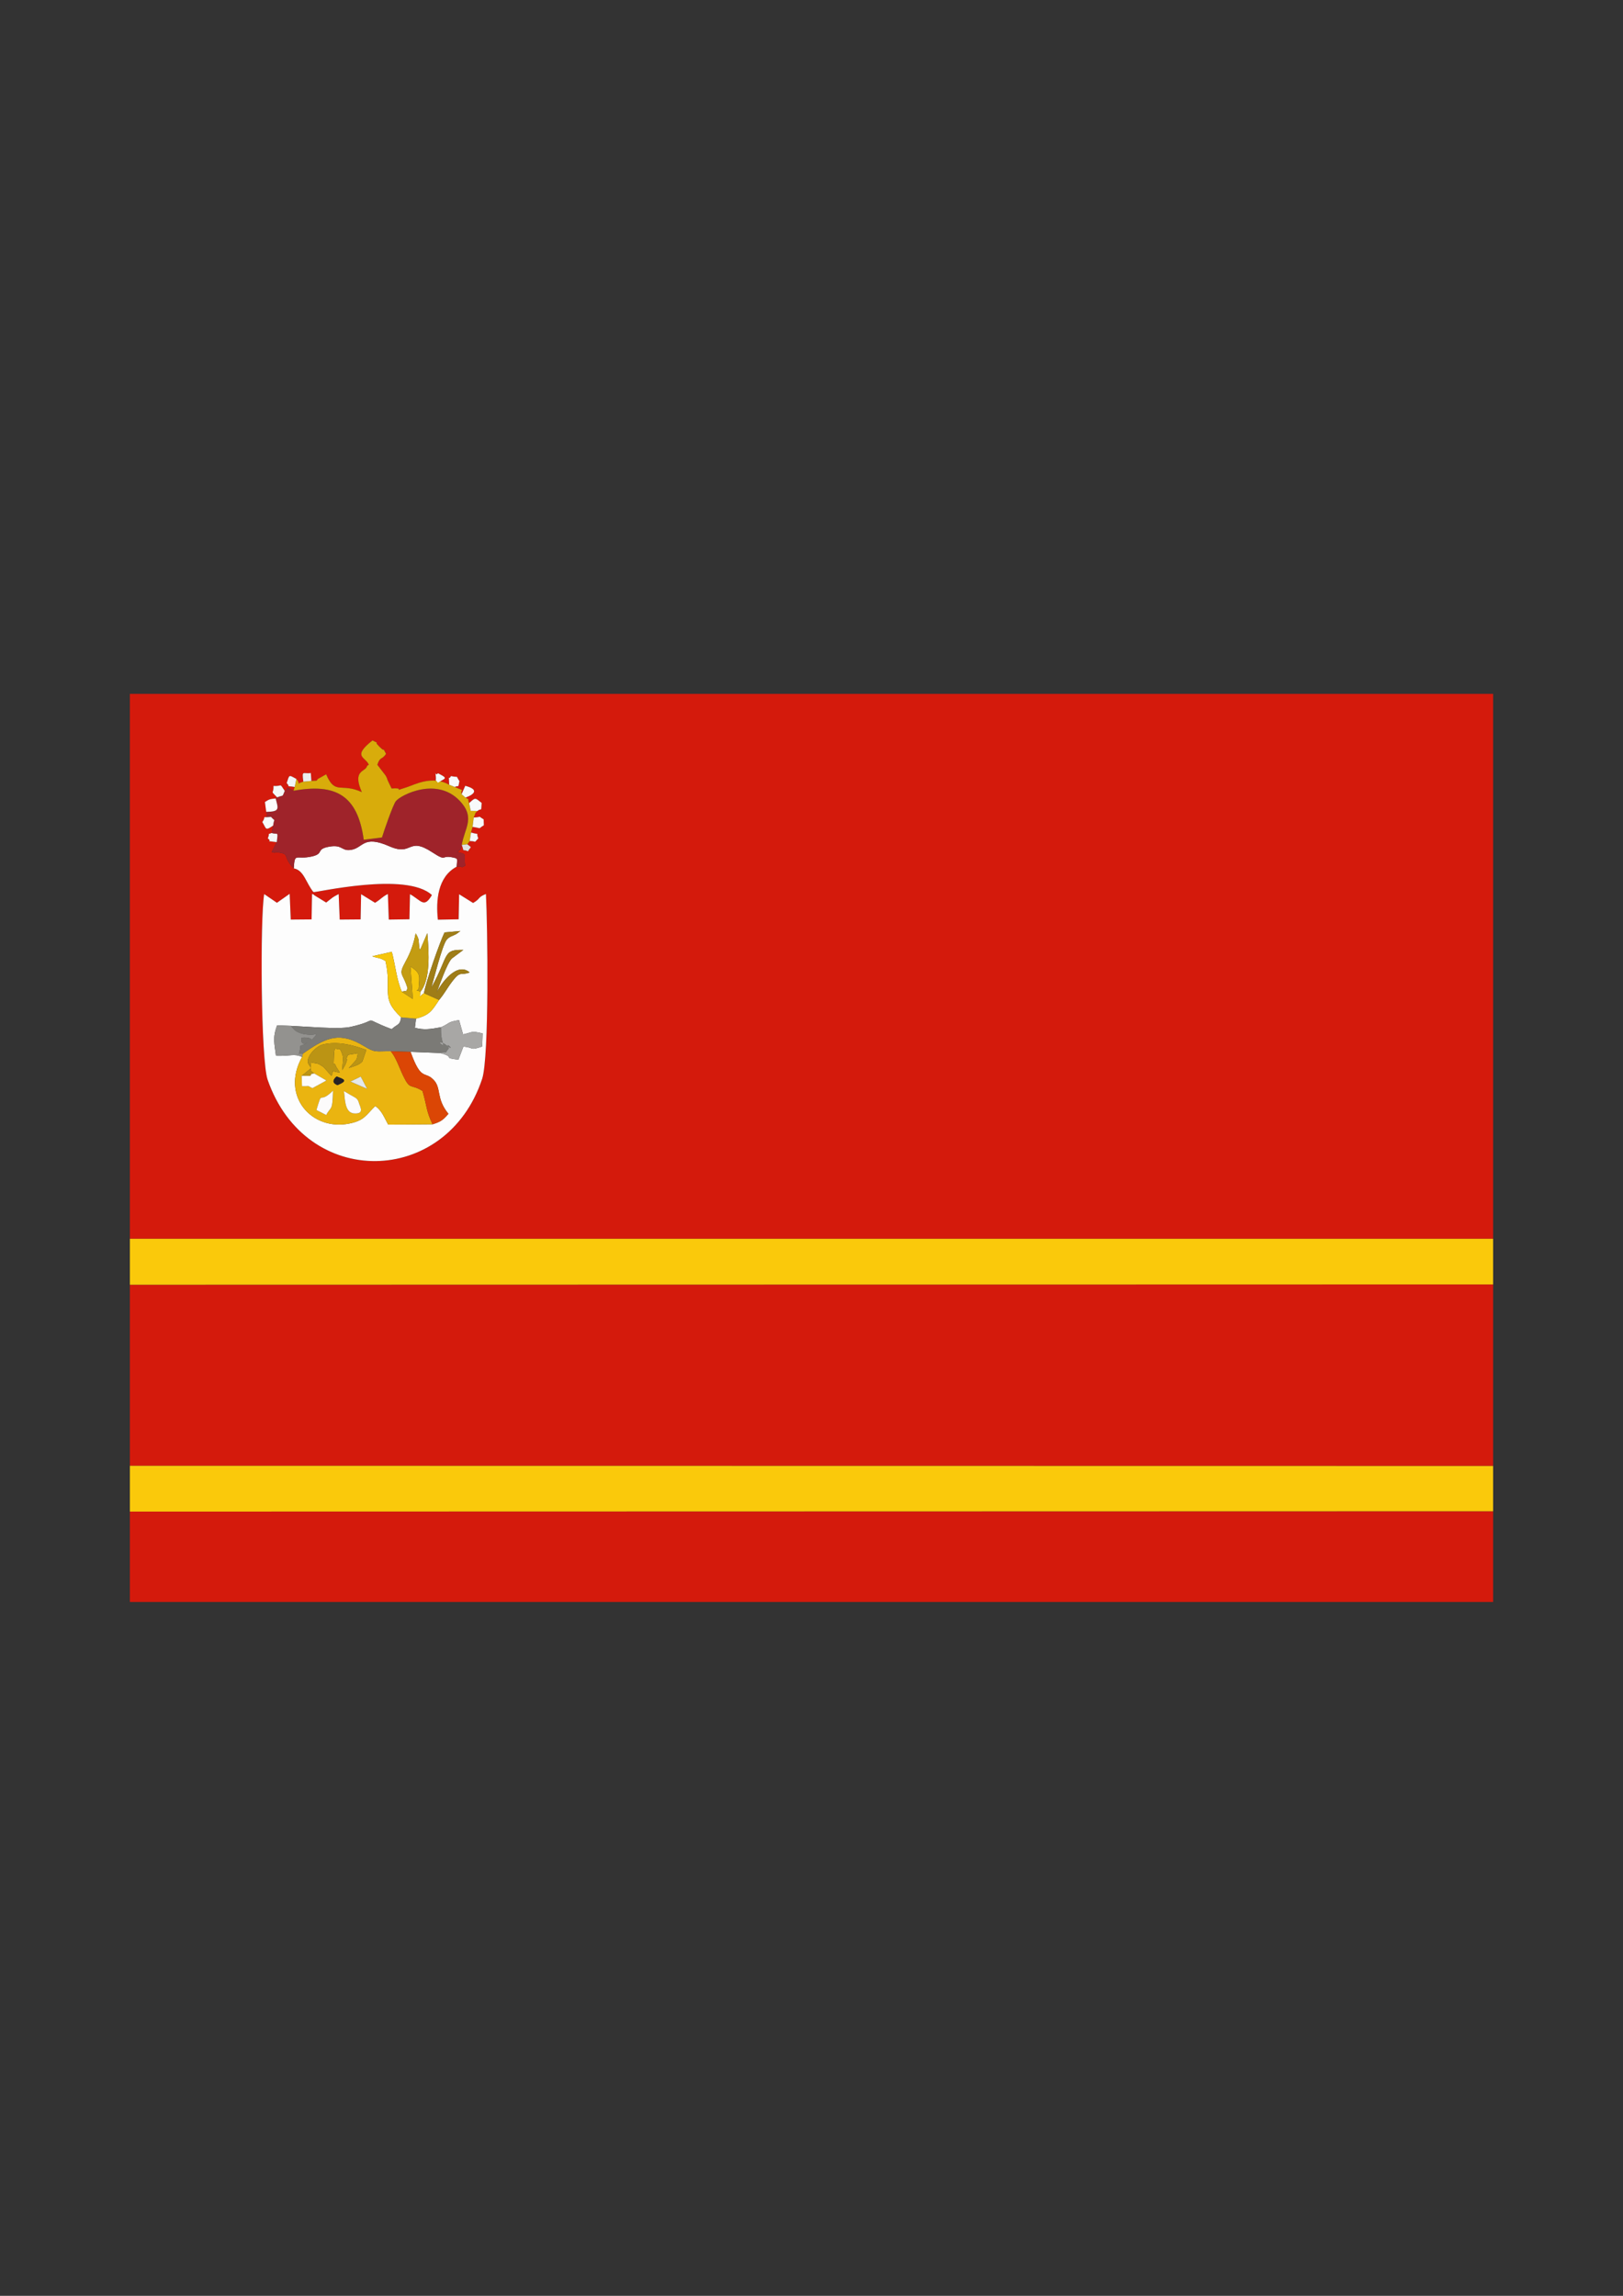 <?xml version="1.0" encoding="UTF-8"?>
<!DOCTYPE svg PUBLIC "-//W3C//DTD SVG 1.1//EN" "http://www.w3.org/Graphics/SVG/1.1/DTD/svg11.dtd">
<!-- Creator: CorelDRAW X5 -->
<svg xmlns="http://www.w3.org/2000/svg" xml:space="preserve" width="210mm" height="297mm" style="shape-rendering:geometricPrecision; text-rendering:geometricPrecision; image-rendering:optimizeQuality; fill-rule:evenodd; clip-rule:evenodd"
viewBox="0 0 210 297"
 xmlns:xlink="http://www.w3.org/1999/xlink">
 <rect x="0" y="0" width="210" height="297" fill="#333333" stroke="none"/>
 <defs>
  <style type="text/css">
   <![CDATA[
    .fil21 {fill:#262225}
    .fil6 {fill:#7B7A76}
    .fil13 {fill:#93928F}
    .fil3 {fill:#9F232A}
    .fil10 {fill:#9F7D17}
    .fil11 {fill:#A8A7A5}
    .fil9 {fill:#BB9414}
    .fil12 {fill:#C39C12}
    .fil0 {fill:#D41A0C}
    .fil5 {fill:#D8AC0B}
    .fil8 {fill:#DB4605}
    .fil22 {fill:#E1E1E1}
    .fil18 {fill:#E4E8EA}
    .fil4 {fill:#EAB410}
    .fil20 {fill:#ECEEEE}
    .fil19 {fill:#F2F4F5}
    .fil16 {fill:#F5F8F8}
    .fil7 {fill:#F6C60B}
    .fil15 {fill:#F8FAFA}
    .fil17 {fill:#F8FCFC}
    .fil1 {fill:#FAC90B}
    .fil14 {fill:#FCFBFB}
    .fil2 {fill:#FDFDFD}
   ]]>
  </style>
 </defs>
 <g id="Layer_x0020_1">
  <g id="_193214528">
   <path id="_10188136" class="fil0" d="M56.669 100.03c1.38,0.714 0.974,0.606 0,1.225 -0.453,-0.539 -0.219,-0.051 -0.277,-0.783 -0.1,-1.256 -0.129,0.09 0.277,-0.442zm1.449 1.484c-0.04,-1.635 -0.134,-0.436 0.233,-1.119 1.148,0.259 0.507,-0.214 1.093,0.655 -0.223,0.992 0.029,0.469 -0.608,0.751 1.534,0.692 0.687,0.061 0.889,0.948l0.471 -1.091c1.728,0.45 1.31,1.053 0.04,1.521 0.693,0.426 0.18,-0.022 0.462,0.719 0.832,-0.777 0.763,-0.709 1.623,-0.025 -0.094,1.341 0.027,0.558 -0.538,1.037 -0.414,0.407 -0.173,0.171 -0.488,0.852 1.205,-0.062 0.414,-0.278 1.285,0.236l0.025 0.766c-0.861,0.504 -0.099,0.413 -1.457,0.204l-0.202 0.728c1.301,0.383 0.557,-0.159 0.94,0.764 -0.686,0.7 -0.104,0.341 -1.116,0.349l-0.305 0.41c0.673,0.525 0.464,0.237 0.086,0.912 -0.87,-0.388 -0.409,0.281 -0.799,-0.82 -0.195,0.582 -0.054,0.564 -0.614,0.913 1.449,0.285 0.831,0.298 1.058,1.762 -0.88,0.467 0.027,-0.018 -1.107,0.136 -2.481,1.313 -2.701,4.429 -2.432,6.86l2.685 -0.052 0.064 -3.24 1.811 1.13c1.062,-0.627 0.513,-0.702 1.657,-1.165 0.219,4.046 0.441,21.102 -0.49,23.916 -4.616,13.956 -22.822,14.374 -27.759,0.102 -0.882,-2.549 -0.978,-20.845 -0.443,-24.005l1.65 1.124 1.646 -1.157 0.143 3.33 2.695 -0.023 0.056 -3.287c0.077,0.045 0.217,0.011 0.269,0.15l1.564 0.956c0.878,-0.678 0.77,-0.666 1.615,-1.095l0.134 3.3 2.707 -0.023 0.062 -3.261 1.805 1.111c0.897,-0.557 0.845,-0.724 1.658,-1.137l0.118 3.31 2.672 -0.04 0.072 -3.247c1.497,0.843 1.809,1.865 2.837,0.114 -3.302,-3.078 -15.111,-0.268 -15.33,-0.386 -0.975,-1.194 -1.221,-2.828 -2.544,-3.066 -1.496,-1.538 -0.471,-1.827 -1.909,-2.046 -1.601,-0.244 0.392,0.278 -0.951,-0.071l0.655 -1.28c-1.899,-0.26 -0.39,0.078 -1.157,-0.482 0.368,-0.877 -0.191,-0.409 0.503,-0.701l0.195 -0.962c-1.068,0.733 -0.855,0.431 -1.406,-0.454 0.629,-0.893 -0.324,-0.519 1.124,-0.662 -1.192,-0.126 -0.225,0.173 -0.618,-0.658l-0.168 -1.273c0.531,-0.331 0.602,-0.385 1.388,-0.456l0.191 -0.145c-0.97,-0.994 -0.422,-0.332 -0.466,-1.483 1.225,0.104 0.687,-0.489 1.454,0.646 0.715,-0.417 -0.2,-0.709 1.129,-0.014l0.16 -0.496c-1.399,-0.21 -0.408,0.151 -1.04,-0.501 0.377,-1.138 0.247,-1.073 1.254,-0.537 0.728,0.816 -0.315,0.711 0.906,0.356 -0.231,-1.601 0.012,-0.945 0.961,-1.124l0.078 1.029c1.235,-0.032 0.341,-0.045 1.095,-0.396l0.819 -0.463c1.174,2.76 1.919,1.048 4.618,2.307 -1.27,-2.885 0.462,-2.587 0.67,-3.353 0.037,-0.135 0.16,-0.12 0.235,-0.186 -0.409,-1.026 -2.231,-1.017 0.474,-3.151 1.36,0.722 -0.118,-0.193 0.919,0.838 0.965,0.959 0.112,-0.385 0.838,0.903 -0.562,0.831 -0.763,0.305 -1.129,1.411l1.079 1.405c0.396,0.758 0.001,0.038 0.33,0.763l0.434 0.9c2.143,-0.129 -0.34,0.57 1.913,-0.145 1.109,-0.352 3.273,-1.582 5.534,-0.344zm-41.313 58.739l176.389 0 0 -70.491 -176.389 0 0 70.491z"/>
   <polygon id="_10189576" class="fil0" points="16.806,189.619 193.194,189.644 193.194,166.161 16.806,166.202 "/>
   <polygon id="_413305536" class="fil0" points="16.806,207.238 193.194,207.238 193.194,195.505 16.806,195.548 "/>
   <polygon id="_10186792" class="fil1" points="16.806,166.202 193.194,166.161 193.194,160.253 16.806,160.253 "/>
   <polygon id="_409211976" class="fil1" points="16.806,195.548 193.194,195.505 193.194,189.644 16.806,189.619 "/>
   <path id="_190481424" class="fil2" d="M56.816 129.358c-0.903,1.353 -1.199,1.958 -2.987,2.417l-0.143 1.185c1.182,0.304 1.937,0.191 3.374,-0.071 1.251,-0.557 0.751,-0.66 2.339,-0.924l0.52 1.85c1.388,-0.309 0.982,-0.478 2.527,-0.128l-0.052 1.695c-1.674,0.561 -0.949,0.158 -2.434,0.004l-0.647 1.7c-2.248,-0.276 -0.215,-0.264 -2.355,-0.861l-3.833 -0.151c1.389,3.876 1.815,2.403 2.991,3.634 1.024,1.072 0.276,2.396 1.906,4.382 -0.728,0.855 -1.052,1.044 -2.056,1.356l-5.736 0.043c-0.523,-0.933 -0.808,-1.804 -1.673,-2.411 -1.217,1.186 -1.393,1.866 -3.338,2.266 -4.875,1.003 -8.946,-3.563 -6.131,-8.61 -1.033,-0.473 -1.49,-0.082 -3.381,-0.149 -0.173,-1.519 -0.483,-2.289 0.151,-3.945l1.765 0.07c1.837,0.073 6.186,0.48 7.719,0.139 4.265,-0.95 0.99,-1.352 5.332,0.285 0.823,-0.727 1.068,-0.47 1.23,-1.525 -2.746,-2.555 -1.15,-3.393 -2.026,-7.284 -0.793,-0.492 -0.904,-0.306 -1.717,-0.622l2.54 -0.572c0.476,1.842 0.617,3.612 1.29,5.163 0.941,-0.277 0.326,0.317 0.744,-0.433 -0.623,-2.114 -1.265,-1.633 -0.262,-3.463 0.655,-1.194 1.046,-2.285 1.31,-3.66 0.471,0.77 0.375,0.991 0.4,1.111 0.013,0.063 0.054,0.881 0.163,1.059l0.943 -2.187c0.226,2.538 0.419,6.026 -0.906,7.604 0.003,0.953 -0.262,0.641 0.475,0.156 0.242,-1.478 2.096,-6.712 2.663,-7.857l2.048 -0.186 -0.461 0.35c-0.528,0.319 -0.925,0.324 -1.311,0.781 -0.582,0.69 -1.681,5.184 -1.983,6.19 2.325,-4.189 1.408,-4.94 4.14,-4.879l-1.502 1.126c-0.615,0.616 -1.663,3.633 -1.94,4.362 0.632,-1.283 2.651,-3.97 4.257,-2.567 -1.151,0.45 -1.151,-0.283 -2.221,1.118 -0.74,0.969 -0.983,1.547 -1.731,2.437zm-18.805 -17.02c1.323,0.239 1.569,1.872 2.544,3.066 0.219,0.118 12.027,-2.692 15.33,0.386 -1.028,1.75 -1.34,0.729 -2.837,-0.114l-0.072 3.247 -2.672 0.04 -0.118 -3.31c-0.813,0.413 -0.761,0.58 -1.658,1.137l-1.805 -1.111 -0.062 3.261 -2.707 0.023 -0.134 -3.3c-0.846,0.43 -0.738,0.418 -1.615,1.095l-1.564 -0.956c-0.053,-0.139 -0.192,-0.105 -0.269,-0.15l-0.056 3.287 -2.695 0.023 -0.143 -3.33 -1.646 1.157 -1.65 -1.124c-0.535,3.159 -0.439,21.456 0.443,24.005 4.936,14.272 23.143,13.854 27.759,-0.102 0.931,-2.814 0.709,-19.87 0.49,-23.916 -1.145,0.463 -0.595,0.539 -1.657,1.165l-1.811 -1.13 -0.064 3.24 -2.685 0.052c-0.269,-2.43 -0.05,-5.546 2.432,-6.86l0.064 -0.851c0.003,-0.143 -0.106,-0.156 -0.145,-0.241 -2.174,-0.602 -0.962,0.614 -3.095,-0.781 -3.192,-2.087 -2.489,0.572 -5.524,-0.763 -3.489,-1.535 -3.342,0.27 -5.068,0.474 -1.153,0.136 -1.014,-0.718 -2.682,-0.434 -1.868,0.318 -0.624,0.899 -2.297,1.276 -2.073,0.467 -2.207,-0.6 -2.33,1.538z"/>
   <path id="_193273704" class="fil3" d="M37.974 102.298c-1.329,-0.695 -0.414,-0.403 -1.129,0.014 -0.383,0.882 -0.081,0.473 -0.987,0.837l-0.191 0.145c0.329,1.319 0.598,1.706 -1.22,1.728 0.394,0.831 -0.573,0.533 0.618,0.658 0.666,0.739 0.379,0.034 0.282,1.116l-0.195 0.962c0.75,0.298 0.86,-0.374 0.655,1.183l-0.655 1.28c1.343,0.349 -0.65,-0.173 0.951,0.071 1.437,0.219 0.413,0.508 1.909,2.046 0.123,-2.137 0.257,-1.071 2.33,-1.538 1.673,-0.377 0.429,-0.958 2.297,-1.276 1.668,-0.284 1.529,0.57 2.682,0.434 1.726,-0.204 1.58,-2.009 5.068,-0.474 3.035,1.336 2.332,-1.323 5.524,0.763 2.133,1.394 0.921,0.178 3.095,0.781 0.039,0.085 0.148,0.099 0.145,0.241l-0.064 0.851c1.134,-0.154 0.226,0.332 1.107,-0.136 -0.227,-1.464 0.391,-1.477 -1.058,-1.762 0.56,-0.349 0.418,-0.331 0.614,-0.913 0.32,-2.054 1.657,-3.374 0.039,-5.366 -3.008,-3.703 -8.002,-1.075 -8.582,-0.284 -0.386,0.527 -1.522,3.811 -1.782,4.678l-2.361 0.298c-0.788,-5.814 -3.702,-7.321 -9.09,-6.338z"/>
   <path id="_193272272" class="fil4" d="M44.497 141.15l0.849 0.494c0.641,0.38 0.929,0.403 1.101,1.05 0.113,0.423 0.802,1.46 -0.644,1.348 -1.287,-0.1 -1.155,-2.162 -1.305,-2.891zm-2.287 3.101l-1.269 -0.65c0.856,-2.85 0.192,-0.586 2.146,-2.506 -0.067,2.819 -0.284,1.978 -0.877,3.157zm3.129 -4.333l1.337 -0.644 0.831 1.59 -2.169 -0.946zm-1.785 -0.658c0.945,0.365 1.552,0.512 0.113,1.123 -0.033,-0.04 -1.055,-0.312 -0.113,-1.123zm-2.906 -0.398l1.592 0.918 -1.809 0.992c-0.853,-0.402 -0.12,-0.232 -1.354,-0.253l-0.043 -1.341 1.217 -0.992c-0.031,-0.094 -0.117,-0.215 -0.147,-0.257 -0.024,-0.034 -0.112,-0.164 -0.139,-0.199 -0.606,-0.816 0.907,-2.408 1.819,-2.61 1.909,-0.421 3.682,0.007 5.611,0.704l-0.501 1.472c-0.362,0.47 -1.141,0.658 -1.764,0.863 0.073,-0.086 0.179,-0.182 0.234,-0.244 0.966,-1.077 0.731,-0.696 0.944,-1.66l-1.28 0.205c-0.53,1.171 0.21,-0.103 -0.359,1.303l-0.404 0.683c0.121,-1.566 0.282,-1.679 -0.295,-2.768 -0.459,0.318 -0.738,-0.812 -0.777,1.281 -0.031,1.661 -0.105,-0.038 0.305,1.051l0.47 0.725c-1.419,-0.088 -0.635,-0.647 -1.069,0.461 -0.069,-0.065 -0.15,-0.163 -0.19,-0.209 -0.038,-0.044 -0.136,-0.148 -0.182,-0.201l-0.653 -0.735c-0.93,-0.652 -0.75,-0.389 -1.707,-0.633 0.223,1.819 -0.374,0.655 0.48,1.445zm-1.467 -2.55l-0.093 0.424c-2.815,5.047 1.256,9.613 6.131,8.61 1.944,-0.4 2.12,-1.08 3.338,-2.266 0.866,0.608 1.15,1.478 1.673,2.411l5.736 -0.043c-0.854,-1.837 -0.666,-2.126 -1.295,-4.312 -1.559,-0.985 -1.578,-0.03 -2.508,-1.976 -0.552,-1.154 -0.878,-2.272 -1.599,-3.165 -2.059,-0.018 -1.974,0.231 -3.47,-0.675 -3.046,-1.843 -4.773,-1.159 -7.432,0.656l-0.481 0.336z"/>
   <path id="_193272416" class="fil5" d="M40.292 101.025l-1.039 0.095c-1.221,0.355 -0.178,0.461 -0.906,-0.356l-0.213 1.038 -0.16 0.496c5.389,-0.982 8.302,0.525 9.09,6.338l2.361 -0.298c0.26,-0.867 1.396,-4.152 1.782,-4.678 0.58,-0.791 5.574,-3.419 8.582,0.284 1.618,1.992 0.281,3.312 -0.039,5.366l0.713 -0.092 0.305 -0.41 0.176 -1.113 0.202 -0.728 0.147 -1.206c0.315,-0.681 0.074,-0.444 0.488,-0.852l-0.882 -0.012 -0.203 -0.999c-0.281,-0.741 0.231,-0.293 -0.462,-0.719l-0.51 -0.429c-0.202,-0.887 0.645,-0.255 -0.889,-0.948l-0.719 -0.288c-2.261,-1.238 -4.425,-0.008 -5.534,0.344 -2.253,0.715 0.23,0.015 -1.913,0.145l-0.434 -0.9c-0.329,-0.725 0.066,-0.006 -0.33,-0.763l-1.079 -1.405c0.366,-1.106 0.567,-0.58 1.129,-1.411 -0.725,-1.287 0.128,0.056 -0.838,-0.903 -1.037,-1.031 0.441,-0.116 -0.919,-0.838 -2.704,2.135 -0.882,2.126 -0.474,3.151 -0.075,0.066 -0.199,0.051 -0.235,0.186 -0.208,0.767 -1.94,0.469 -0.67,3.353 -2.699,-1.259 -3.444,0.452 -4.618,-2.307l-0.819 0.463c-0.753,0.351 0.141,0.364 -1.095,0.396z"/>
   <path id="_413210552" class="fil6" d="M37.621 132.711l0.544 0.583c0.985,0.731 2.475,0.544 2.48,0.536 0.055,-0.097 0.201,0.008 0.298,0.029 -1.15,1.25 0.028,0.224 -1.913,0.379 -0.189,1.142 0.601,0.699 0.686,0.682 -1.308,0.728 -0.605,-0.169 -1.037,1.41l0.5 -0.018 0.481 -0.336c2.659,-1.815 4.386,-2.5 7.432,-0.656 1.497,0.906 1.411,0.657 3.47,0.675l2.561 0.081 3.833 0.151c1.248,-0.305 0.385,0.25 1.121,-0.602 -0.648,-1.199 1.148,0.745 -0.435,-0.492 -0.615,-0.481 -1.175,-0.31 -0.27,0.099 -0.305,-1.227 -0.295,-1.115 -0.313,-2.342 -1.437,0.263 -2.192,0.376 -3.374,0.071l0.143 -1.185 -1.927 -0.166c-0.162,1.054 -0.407,0.798 -1.23,1.525 -4.343,-1.637 -1.067,-1.235 -5.332,-0.285 -1.533,0.342 -5.882,-0.066 -7.719,-0.139z"/>
   <path id="_412299040" class="fil7" d="M51.902 131.61l1.927 0.166c1.788,-0.46 2.084,-1.065 2.987,-2.417l-1.959 -0.876c-0.737,0.485 -0.473,0.797 -0.475,-0.156 -0.543,-0.434 -0.747,0.051 -0.23,-0.354 0.149,-1.844 0.29,-2.035 -1.047,-2.949l0.312 4.214 -1.426 -0.941c-0.673,-1.551 -0.815,-3.321 -1.29,-5.163l-2.54 0.572c0.813,0.316 0.924,0.13 1.717,0.622 0.875,3.891 -0.72,4.729 2.026,7.284z"/>
   <path id="_412299184" class="fil8" d="M55.965 145.447c1.004,-0.313 1.329,-0.502 2.056,-1.356 -1.63,-1.986 -0.882,-3.31 -1.906,-4.382 -1.176,-1.231 -1.602,0.242 -2.991,-3.634l-2.561 -0.081c0.722,0.892 1.048,2.011 1.599,3.165 0.93,1.946 0.949,0.99 2.508,1.976 0.628,2.187 0.441,2.475 1.295,4.312z"/>
   <path id="_414157896" class="fil9" d="M39.032 139.177l1.113 0.015c0.367,-0.511 -0.107,-0.134 0.501,-0.33 -0.855,-0.79 -0.257,0.373 -0.48,-1.445 0.958,0.244 0.777,-0.018 1.707,0.633l0.653 0.735c0.046,0.053 0.144,0.157 0.182,0.201 0.04,0.046 0.121,0.144 0.19,0.209 0.434,-1.108 -0.349,-0.549 1.069,-0.461l-0.47 -0.725c-0.411,-1.089 -0.337,0.61 -0.305,-1.051 0.039,-2.092 0.318,-0.963 0.777,-1.281 0.577,1.09 0.417,1.202 0.295,2.768l0.404 -0.683c0.569,-1.407 -0.171,-0.132 0.359,-1.303l1.28 -0.205c-0.212,0.964 0.022,0.583 -0.944,1.66 -0.056,0.062 -0.161,0.158 -0.234,0.244 0.624,-0.205 1.403,-0.393 1.764,-0.863l0.501 -1.472c-1.929,-0.697 -3.703,-1.125 -5.611,-0.704 -0.912,0.202 -2.425,1.794 -1.819,2.61 0.027,0.036 0.114,0.165 0.139,0.199 0.03,0.042 0.116,0.163 0.147,0.257l-1.217 0.992z"/>
   <path id="_193200528" class="fil10" d="M54.857 128.482l1.959 0.876c0.749,-0.89 0.991,-1.468 1.731,-2.437 1.07,-1.402 1.07,-0.668 2.221,-1.118 -1.606,-1.404 -3.625,1.284 -4.257,2.567 0.277,-0.73 1.325,-3.746 1.94,-4.362l1.502 -1.126c-2.731,-0.06 -1.814,0.691 -4.14,4.879 0.302,-1.005 1.4,-5.5 1.983,-6.19 0.386,-0.457 0.783,-0.462 1.311,-0.781l0.461 -0.35 -2.048 0.186c-0.567,1.145 -2.421,6.378 -2.663,7.857z"/>
   <path id="_193200672" class="fil11" d="M57.06 132.889c0.018,1.226 0.008,1.114 0.313,2.342 -0.905,-0.409 -0.345,-0.58 0.27,-0.099 1.583,1.237 -0.213,-0.707 0.435,0.492 -0.737,0.852 0.127,0.297 -1.121,0.602 2.14,0.597 0.107,0.585 2.355,0.861l0.647 -1.7c1.485,0.154 0.76,0.558 2.434,-0.004l0.052 -1.695c-1.546,-0.35 -1.139,-0.181 -2.527,0.128l-0.52 -1.85c-1.587,0.264 -1.088,0.367 -2.339,0.924z"/>
   <path id="_192214416" class="fil12" d="M51.99 128.295l1.426 0.941 -0.312 -4.214c1.338,0.914 1.197,1.106 1.047,2.949 -0.517,0.406 -0.313,-0.08 0.23,0.354 1.325,-1.578 1.132,-5.066 0.906,-7.604l-0.943 2.187c-0.109,-0.178 -0.151,-0.996 -0.163,-1.059 -0.024,-0.12 0.072,-0.341 -0.4,-1.111 -0.264,1.375 -0.655,2.466 -1.31,3.66 -1.004,1.831 -0.361,1.349 0.262,3.463 -0.418,0.75 0.197,0.156 -0.744,0.433z"/>
   <path id="_412308672" class="fil13" d="M39.087 136.735l0.093 -0.424 -0.5 0.018c0.432,-1.579 -0.271,-0.681 1.037,-1.41 -0.085,0.017 -0.875,0.461 -0.686,-0.682 1.941,-0.154 0.763,0.872 1.913,-0.379 -0.098,-0.021 -0.243,-0.127 -0.298,-0.029 -0.004,0.008 -1.495,0.195 -2.48,-0.536l-0.544 -0.583 -1.765 -0.07c-0.634,1.656 -0.324,2.426 -0.151,3.945 1.891,0.068 2.349,-0.324 3.381,0.149z"/>
   <path id="_412308816" class="fil14" d="M46.446 142.693c-0.172,-0.647 -0.46,-0.67 -1.101,-1.05l-0.849 -0.494c0.15,0.729 0.018,2.792 1.305,2.891 1.446,0.112 0.757,-0.924 0.644,-1.348z"/>
   <path id="_190730032" class="fil14" d="M42.21 144.251c0.593,-1.179 0.81,-0.338 0.877,-3.157 -1.954,1.92 -1.29,-0.344 -2.146,2.506l1.269 0.65z"/>
   <path id="_109903616" class="fil14" d="M39.032 139.177l0.043 1.341c1.235,0.021 0.501,-0.149 1.354,0.253l1.809 -0.992 -1.592 -0.918c-0.609,0.196 -0.135,-0.181 -0.501,0.33l-1.113 -0.015z"/>
   <path id="_109903736" class="fil2" d="M34.446 105.023c1.819,-0.022 1.55,-0.41 1.22,-1.728 -0.786,0.071 -0.857,0.124 -1.388,0.456l0.168 1.273z"/>
   <path id="_409333360" class="fil15" d="M60.699 103.899l0.203 0.999 0.882 0.012c0.565,-0.478 0.444,0.305 0.538,-1.037 -0.86,-0.684 -0.791,-0.751 -1.623,0.025z"/>
   <path id="_409333504" class="fil16" d="M35.857 103.15c0.906,-0.364 0.604,0.045 0.987,-0.837 -0.767,-1.135 -0.229,-0.542 -1.454,-0.646 0.044,1.151 -0.504,0.489 0.466,1.483z"/>
   <path id="_414213224" class="fil15" d="M61.148 106.967c1.358,0.209 0.596,0.3 1.457,-0.204l-0.025 -0.766c-0.871,-0.514 -0.08,-0.298 -1.285,-0.236l-0.147 1.206z"/>
   <path id="_409622848" class="fil17" d="M35.347 106.797c0.097,-1.082 0.383,-0.377 -0.282,-1.116 -1.448,0.142 -0.495,-0.231 -1.124,0.662 0.551,0.885 0.338,1.186 1.406,0.454z"/>
   <path id="_409622992" class="fil15" d="M59.726 102.75l0.51 0.429c1.271,-0.468 1.688,-1.071 -0.04,-1.521l-0.471 1.091z"/>
   <path id="_192882600" class="fil15" d="M58.119 101.515l0.719 0.288c0.637,-0.282 0.385,0.241 0.608,-0.751 -0.587,-0.87 0.054,-0.397 -1.093,-0.655 -0.368,0.682 -0.273,-0.516 -0.233,1.119z"/>
   <polygon id="_192882720" class="fil18" points="47.507,140.863 46.676,139.273 45.338,139.917 "/>
   <path id="_192882864" class="fil19" d="M38.134 101.803l0.213 -1.038c-1.006,-0.536 -0.876,-0.601 -1.254,0.537 0.632,0.651 -0.358,0.29 1.04,0.501z"/>
   <path id="_413331096" class="fil16" d="M35.806 108.942c0.206,-1.557 0.095,-0.885 -0.655,-1.183 -0.694,0.292 -0.135,-0.177 -0.503,0.701 0.767,0.561 -0.741,0.222 1.157,0.482z"/>
   <path id="_413331216" class="fil20" d="M39.254 101.12l1.039 -0.095 -0.078 -1.029c-0.949,0.179 -1.192,-0.476 -0.961,1.124z"/>
   <path id="_413331360" class="fil21" d="M43.666 140.382c1.439,-0.611 0.833,-0.758 -0.113,-1.123 -0.942,0.811 0.08,1.083 0.113,1.123z"/>
   <path id="_413331504" class="fil16" d="M60.769 108.809c1.012,-0.009 0.43,0.351 1.116,-0.349 -0.383,-0.923 0.361,-0.381 -0.94,-0.764l-0.176 1.113z"/>
   <path id="_193214264" class="fil16" d="M56.669 101.255c0.974,-0.619 1.38,-0.511 0,-1.225 -0.406,0.531 -0.377,-0.814 -0.277,0.442 0.058,0.732 -0.175,0.243 0.277,0.783z"/>
   <path id="_193214384" class="fil22" d="M60.464 109.219l-0.713 0.092c0.39,1.102 -0.07,0.432 0.799,0.82 0.377,-0.674 0.587,-0.387 -0.086,-0.912z"/>
  </g>
 </g>
</svg>
